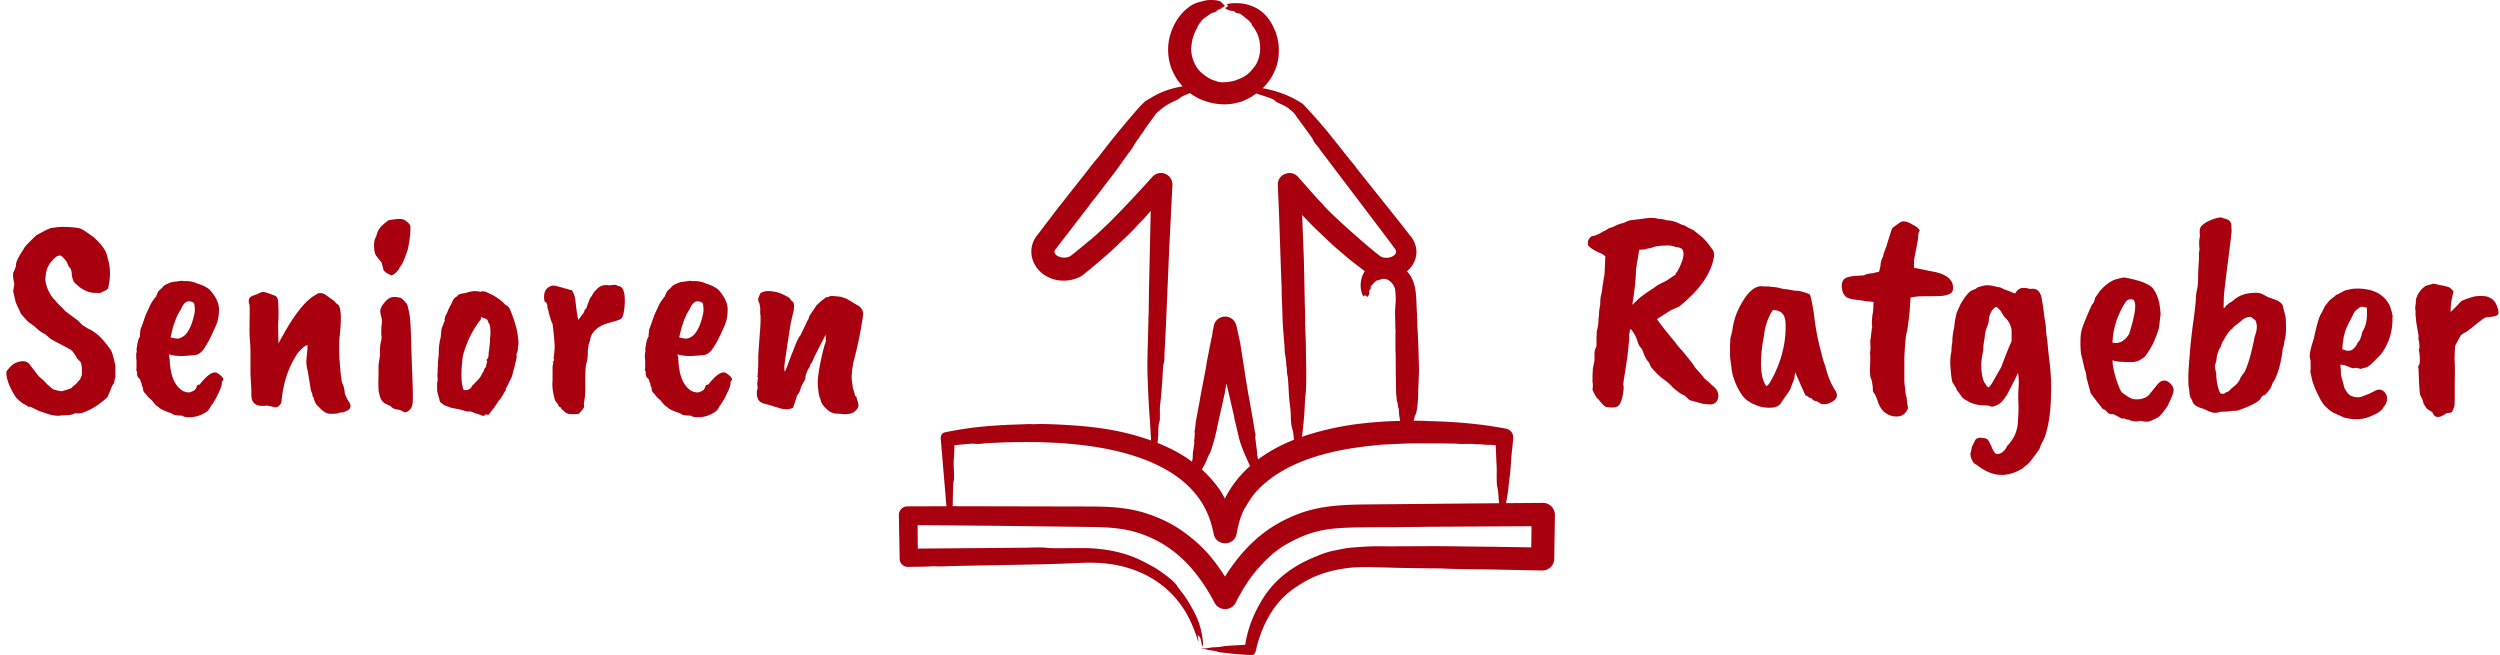 <svg xmlns="http://www.w3.org/2000/svg" width="2595" height="680" fill="none"><path fill="#A8000F" d="M77.285 429.026q-2.08 2.08-12.782 2.081-7.431 1.486-17.537-2.378l-6.243-2.081-9.214-4.459h-1.487q-.297.297-1.486-.594-1.784-1.486-4.161-2.379-5.946-4.161-8.323-7.431-9.512-15.159-9.512-25.266 0-1.19 2.972-4.459 5.945-7.134 14.863-7.134 3.567.297 5.647 2.378l9.81 12.782a65 65 0 0 0 5.35 4.756l3.864 4.161 5.945 5.054q1.19.594 2.378.594 1.19.595 6.54 1.486 5.945-1.485 10.106-3.269 2.677-2.676 4.756-4.162l4.162-4.756q.595-.594 2.08-4.756v-5.053q.298-1.487-.891-7.431-.297-.892-4.162-4.756-1.783-3.567-5.053-7.729-1.784-1.783-17.24-9.512l-5.648-3.27-5.35-4.756q-3.865-1.189-10.999-8.025-2.973-2.081-4.459-3.27-1.783-.594-9.809-10.107 0-.594-5.053-11.295l-2.675-11.593 1.189-7.728q-1.784-7.73-1.19-11.593 1.19-1.784 2.973-7.134-.892-4.46 8.026-17.538 0-1.784 13.079-14.268l10.106-5.35 4.756-2.081q2.676-.298 7.134-.892 4.757-.594 13.971 0t11.593 2.378q2.08.892 11.89 8.026 13.078 11.592 14.268 20.807 5.054 15.16.594 32.401 0 1.188-8.323 4.756l-7.43-.298q-9.513-1.188-18.133-9.809-2.379-1.486-3.567-8.323-.298-7.134-2.973-8.62-.296-.297-2.378-5.351-5.052-6.539-6.836-6.539-1.487 0-3.567.892-10.702 8.62-11.296 19.321-2.08 8.62 5.35 21.105 3.27 4.756 4.162 4.756 1.784 2.971 6.837 7.431l4.161 4.459 12.485 9.214 5.053 5.054 5.648 3.567q4.755 2.08 9.215 5.647 5.945 4.46 14.565 16.646 1.783 2.675 4.756 16.052v11.593l-1.486 6.836q-1.487 1.487-3.27 5.945 0 .298-3.27 8.026-.891 1.487-7.134 6.242-8.917 7.135-19.916 10.702-2.378.594-7.43.297M201.726 325.88q1.19-4.46-.297-11.296-2.08-1.783-5.648-1.783-4.459 0-8.026 8.323-4.755 7.134-7.134 15.754h-.297q-3.27 12.485-3.27 13.376 4.756 1.19 7.729 1.189 2.972-.297 6.837-3.269 6.836-6.54 10.106-22.294m-.892 42.804-10.998.892q-9.214 0-14.565-1.784l.892 5.648q.891 24.672 13.673 32.4 3.567 1.486 5.945 1.486t6.242-2.378q1.19-1.188 2.081-3.269.297-2.676 2.973-2.378 12.188-15.457 18.429-12.188 6.242 4.162 6.242 6.54 0 1.189-1.486 2.675v1.784q0 2.971-3.864 10.701-3.567 7.728-7.729 13.079-2.08 4.458-5.35 6.242-9.512 5.945-20.213 4.756-2.378-.297-3.27-1.189-2.377-.594-3.567-.297l-2.378-.297q-2.675 0-4.459-1.189-2.971-1.784-4.161-1.784-7.728-2.973-9.512-4.459-1.487-1.486-2.675-2.08-1.19-.596-5.648-6.243-3.864-3.27-4.459-4.161-1.783-2.676-3.27-3.865-1.189-1.188-1.486-5.35-1.19-1.487-1.189-3.864l-1.189-2.378q0-2.08-1.783-3.27-1.784-1.783-1.784-4.459v-2.378q-1.19-.594-.594-3.567v-7.728l-.298-2.676v-2.08q-.297-1.189.595-5.054l-.297-2.675q.297-.297.891-4.756 1.19-6.242 2.676-7.728v-2.676q.297-.891.297-2.378 0-1.485.594-3.269.892-1.784 4.756-13.377l4.756-10.403q2.081-4.46 6.54-9.81.297-1.486 2.378-5.35l3.864-3.567q1.784-2.676 5.351-3.864 4.161-2.082 6.242-2.081l8.323-1.189q1.486.297 2.081.297h3.864q6.54.594 10.701 2.675 8.918 2.676 13.079 6.837 9.215 10.404 9.215 19.916t-2.973 16.349q-7.431 16.942-10.701 21.402-5.35 9.809-12.782 9.809m123.622 41.318-1.784-5.054-3.27-19.915q-1.486-5.647-1.486-10.107l1.189-13.079q0-3.27.297-3.567-3.567 0-10.701 8.62-.594.893-1.783 2.973-12.484 19.916-14.863 47.857-2.378 5.054-6.242 5.054-8.025-1.784-8.917-1.784l-2.081.297h-3.864q-6.837-.595-8.918-5.35-1.19-1.486-1.189-7.729v-4.161l-.892-16.349v-24.375q0-4.161-.594-10.403-.595-6.837-.297-21.402.297-14.863-.298-15.755-.594-1.188-.594-2.972t.892-3.567q.891-1.784 8.025-3.864 3.865-2.378 6.54-2.378 4.161.891 10.701 3.567 4.458.892 4.459 8.62.594 12.781 0 18.429-.297 5.649.297 22.889 21.996-42.21 39.237-50.83 1.486-1.486 4.459-1.486 2.971 0 6.837 2.972 3.864 2.973 5.35 3.864 1.487.892 3.27 2.973 2.08 2.08 3.27 2.675 3.567 5.945 1.486 27.942a302 302 0 0 1-.595 5.945q-.297 2.377-.297 10.701 0 8.323.297 11.592.892 10.404.892 12.188l1.486 11.295q2.973 6.837 2.973 10.701.297 3.567 5.35 11.593 2.08 4.46-1.783 7.134-5.945 2.972-6.54 2.378-.297-.297-3.269.595-2.973 1.188-10.701.594-3.865-.892-7.729-4.756l-4.459-4.459a22.2 22.2 0 0 1-3.27-7.728q-1.486-1.487-.891-2.378m78.871-181.323q.297-.297 5.648-.892 8.62-1.486 11.89 1.189 3.567 2.379 5.053 5.351.595 9.511-2.675 24.672-3.27 9.808-5.648 14.565l-2.973 4.459q-.891 2.377-3.864 5.053-2.972 2.675-4.459 2.675-1.188-.297-4.458-2.081-2.973-2.08-3.567-2.972a29 29 0 0 1-.595-2.081l-1.486-5.945-5.945-7.431q-1.784-3.567-1.784-7.134-.89-8.323 2.081-12.782 0-.594.892-2.972 1.486-6.54 11.89-13.674m-8.918 133.465q0-2.674.892-7.134 1.19-4.755.595-6.539-.297-1.784 0-10.107.891-3.567.297-8.025-2.081-6.54-1.189-9.512t3.864-6.54q2.973-3.865 6.54-5.35 3.567-1.486 10.701.297 1.783.891 5.945 5.945.891.891 2.08 6.837 1.487 5.945 1.784 13.079.595 6.836.892 20.213.297 13.079 1.189 35.372.891 21.997.297 27.347-.297 5.352-3.864 8.026-3.27 2.973-5.945 1.189a16 16 0 0 0-5.054-2.08q-4.755 0-8.323-3.865-1.188-.297-5.647-2.675-4.459-2.675-5.648-9.512-1.486-2.973-.892-19.321v-10.701l1.486-10.107zm86.073 7.134q-1.486 10.404-1.486 19.322t1.189 12.484q.297 2.676 1.189 3.567 1.486.595 4.161 0 4.162-1.784 4.162-3.864 8.62-8.324 9.809-10.998 1.189-2.676 1.784-3.27 1.189-1.486 1.486-3.864 1.486-1.487 1.783-2.081-.297-.892 1.189-5.053-1.188-2.08 0-2.973 1.487-1.188 1.487-6.242l1.189-9.512q0-1.784.297-2.675-.297-1.19 0-3.567.594-2.676.297-8.323-.297-5.649-2.081-7.432l-.594-1.783q-.595-2.08-4.756-2.973l-2.378-1.189q.892 1.784-1.784 4.756-11.592 15.755-16.943 35.67m-20.51-31.805q.297-2.379 1.783-4.459l-.297-1.784q1.19-4.16 1.486-4.756.297-.594.892 0-.297-1.188.297-1.783.892-2.675 2.675-6.242 2.082-3.567 2.378-4.459 1.784-5.053 5.648-6.54 0-2.378 8.323-3.269 9.513-3.27 15.457-1.189 2.973-1.784 8.918 1.486 4.458 1.783 9.512 5.35 4.458 2.973 7.431 6.54 4.161 1.784 5.351 5.945 8.322 19.916 8.323 35.075l-.595 3.27q0 4.162-.892 5.351-.594.891-.594 2.972.594.297 0 2.675 0 1.487-4.756 19.322l-4.756 9.809q0 .594-1.486 2.081v1.783q0 .595-1.487 2.378-2.972 5.946-5.945 8.918-4.756 7.728-8.025 11.295l-2.378 3.27-3.567-.297q-.892 1.486-1.784 1.486-.594 0-4.161-1.189l2.378-.297q-2.379.297-3.865-.297-1.188-.595-2.378-.595-5.648-2.972-8.025-2.081-1.19 0-8.918-2.378l-8.323-1.486-6.54-2.378a29.3 29.3 0 0 1-5.053-3.567q-.891-1.784-.892-2.973l-1.783-5.945q0-.594-.595-2.972v-7.729q.595-2.972.595-5.647-.594-1.486 0-6.243v-3.269q0-.893.297-3.27-.297-1.486.297-6.54.595-5.053.595-9.214 0-3.864 1.189-10.701.891-2.082 1.189-7.432.297-5.647 2.081-8.025m105.289-24.672q-2.08-10.7 4.459-14.863 3.27-1.783 5.053-1.486 2.08 0 12.782 3.27 1.486 0 2.081.594.594 0 1.783.595 2.675 0 2.675 1.189 2.676 4.458 3.27 10.404 1.19 12.186 2.973 19.915 0-.297.297-.891 5.648-7.135 5.945-8.323-.594-.596 2.081-3.27 2.08-6.54 2.972-8.026 0-1.486 2.675-4.756 2.082-4.161 3.567-5.35l2.378-2.378q4.46-4.46 11.89-3.27.892 0 3.27-.297 4.756-.595 5.648.891 9.215 0 7.134 22.591-1.19 10.107-3.567 11.593t-9.215 3.27q-6.54 1.784-9.215 2.972-10.403 4.46-13.376 13.674-.298 3.27-1.783 6.837-.595 4.756-.892 5.647v3.567q0 5.946-1.784 11.296-.891 5.648-.891 18.132.297 12.188-.595 17.241-.594 5.053-.892 5.053.298 1.486.298 2.081v1.783q-.892 2.379-5.648 7.134l-4.459.298q-6.837 0-7.431-.892-2.973-1.19-4.459-3.567-1.783-.297-1.783-2.378-2.676-.595-3.27-3.567-3.27-3.567-3.27-4.756-3.27-11.296-2.378-19.619v-15.16q.594-1.783.595-2.08v-2.676q1.783-1.783.594-2.378v-2.378q.297-.297.297-2.08.298-1.783.595-6.243.594-3.864-2.081-26.158-1.19-1.188-4.161-12.187 0-1.784-1.189-4.161v-2.676q-1.19-3.567-2.081-3.567-.892-.297-.892-.594m164.491 13.079q1.19-4.46-.297-11.296-2.08-1.783-5.648-1.783-4.46 0-8.026 8.323-4.755 7.134-7.134 15.754h-.297q-3.27 12.485-3.27 13.376 4.756 1.19 7.729 1.189 2.972-.297 6.836-3.269 6.837-6.54 10.107-22.294m-.892 42.804-10.998.892q-9.215 0-14.565-1.784l.891 5.648q.893 24.672 13.674 32.4 3.567 1.486 5.945 1.486t6.242-2.378q1.189-1.188 2.081-3.269.297-2.676 2.972-2.378 12.187-15.457 18.43-12.188 6.242 4.162 6.242 6.54 0 1.189-1.486 2.675v1.784q0 2.971-3.864 10.701-3.567 7.728-7.729 13.079-2.08 4.458-5.35 6.242-9.513 5.945-20.213 4.756-2.379-.297-3.27-1.189-2.378-.594-3.567-.297l-2.378-.297q-2.676 0-4.459-1.189-2.972-1.784-4.161-1.784-7.729-2.973-9.512-4.459-1.486-1.486-2.676-2.08-1.188-.596-5.647-6.243-3.865-3.27-4.459-4.161-1.784-2.676-3.27-3.865-1.19-1.188-1.486-5.35-1.19-1.487-1.189-3.864l-1.189-2.378q0-2.08-1.784-3.27-1.783-1.783-1.783-4.459v-2.378q-1.19-.594-.595-3.567v-7.728l-.297-2.676v-2.08q-.297-1.189.595-5.054l-.298-2.675q.298-.297.892-4.756 1.19-6.242 2.675-7.728v-2.676q.298-.891.298-2.378 0-1.485.594-3.269.892-1.784 4.756-13.377l4.756-10.403q2.08-4.46 6.54-9.81.296-1.486 2.378-5.35l3.864-3.567q1.783-2.676 5.35-3.864 4.162-2.082 6.243-2.081l8.323-1.189q1.486.297 2.08.297h3.865q6.538.594 10.701 2.675 8.917 2.676 13.079 6.837 9.214 10.404 9.214 19.916t-2.972 16.349q-7.431 16.942-10.701 21.402-5.35 9.809-12.782 9.809m85.871 17.24q2.675-6.241 5.648-14.565l6.539-16.646 2.675-5.053q-60.341 71.34 1.189-1.486l7.729-16.052q.892-.891 1.486-3.864l7.729-11.593 5.945-5.35q1.783-.893 3.864-2.973.594.594 4.756-1.189 2.674 0 10.701.892l5.945 2.081 13.376 8.025q4.161 4.162 3.567 8.918-.297 3.567-3.27 19.618-2.378 12.783-6.836 29.428-2.379 13.377-1.487 19.321.892 5.946.892 6.837.595 1.784 1.486 5.053 1.19 3.27.595 3.567 2.08.298 2.081 2.973 2.377 6.242 1.486 8.323-.595 2.378-3.864 5.053-2.973 2.676-10.999 2.676-4.755-.595-7.728-.595-2.676 0-6.837-2.081-8.62-6.242-9.809-12.782-1.487-4.161-1.784-6.242-.297-2.08-.297-2.972-1.487-8.917.297-18.43.297-3.567 2.676-14.565 2.377-11.295 4.756-17.835 0-6.54-.298-6.837l-11.592 22.591q-1.784 4.756-3.27 7.134-1.486 1.486-1.486 3.567-2.379 2.379-4.459 9.512 0 2.08-.297 2.973-.298.891-2.378 4.458-1.784 3.27-2.676 6.243-.594 2.972-3.567 6.539 0 1.189-3.864 12.188-.297 1.188-6.242 2.08l-5.648-.594q-2.08-.595-9.809-2.973t-8.621-2.378q-.594 0-1.189-.594-5.052-1.19-6.242-8.323v-4.756q1.487-1.784.297-6.837.595-2.973.892-6.837-.891-.594-.297-2.081.594-9.512.594-13.376v-7.134q.595-9.808 1.487-21.105.891-11.295.891-14.565v-5.945q-.594-1.486-.297-6.837-.595-5.648-1.486-6.836-.892-1.486-.595-4.162l2.081-5.053q4.756-3.865 16.052-1.486 5.053.891 13.971 5.945.594.891 2.972 3.864 1.784 0 2.081 5.053-.297 2.676-.297 4.459-.298.297-3.27 13.673-6.54 41.319-6.54 44.885 0 3.567.595 5.053M1698.15 279.212c0 9.313-1.29 21.699-3.86 37.156 1.19-.991 2.97-2.675 5.35-5.053q4.155-4.162 16.65-12.188l4.45-3.269 8.92-4.459 9.81-6.54c-.4-.396.1-1.387 1.49-2.972q5.64-9.81 6.54-17.241c0-2.576-.4-4.458-1.19-5.647-.8-1.388-3.27-2.279-7.43-2.676-.4-.396-2.28-.891-5.65-1.486q-12.195 0-16.35 1.486c-2.58.991-4.56 1.487-5.95 1.487l-4.45 1.189-5.06.297-1.19 8.026c0 .198-.39 2.179-1.19 5.945 0 1.387-.29 3.368-.89 5.945m50.54 131.384c-2.98-.991-7.14-3.864-12.49-8.62-.99-1.387-3.57-3.765-7.73-7.134-3.96-2.378-8.92-7.035-14.86-13.971 0-.198-.69-1.783-2.08-4.756q-3.57-3.27-6.84-13.079c-.2-.198-.49-.594-.89-1.189-.4-.594-1.09-1.486-2.08-2.675-.79-1.387-1.68-3.666-2.68-6.837q-1.485-4.756-5.94-10.404h-1.19c0 1.189-.3 2.874-.89 5.054v5.945l-1.78 17.24-4.46 28.833q1.185 2.379 0 8.026c0 1.586-.5 4.162-1.49 7.729s-2.48 5.945-4.46 7.134-5.84 1.387-11.59.594c-1.98-.792-4.76-3.567-8.32-8.323-1.39-.594-3.37-3.765-5.95-9.512q.6-5.35.3-6.539-.3-1.487-.3-3.567t.3-2.676q-.6.595 0-5.945v-2.08c0-.793.59-3.964 1.78-9.512v-8.621c.2-1.783.89-3.864 2.08-6.242v-8.026l.3-8.025c1.19-3.567 1.78-7.729 1.78-12.485q.6-3.567.6-6.837c.2-2.378.59-4.954 1.19-7.728 0-4.36.29-7.63.89-9.809.59-2.378.89-3.964.89-4.756.2-.991.4-2.477.59-4.459l2.09-12.782.89-18.727-3.57-2.378q-9.51-3.864-13.38-7.728c-.99-.595-1.38-2.081-1.19-4.459q.6-3.864 4.17-6.242 4.155 0 12.18-5.053c.6 0 2.38-.991 5.35-2.973l5.35-1.783q.9-.892 7.44-3.27c.99 0 2.57-.496 4.75-1.486q3.27-1.784 6.84-2.081c1.98-.198 5.94-.694 11.89-1.487 6.14-.99 11.29-.891 15.46.298 2.57 0 5.35.495 8.32 1.486 4.75 0 10.11 1.585 16.05 4.756 1.39 0 3.37.892 5.95 2.675l5.64 2.676 7.43 5.945c4.17 3.368 7.93 7.629 11.3 12.781q3.57 3.567 2.67 9.215c-2.77 17.241-14.76 34.382-35.96 51.424l-8.62 3.865-14.57 9.214q7.44 10.404 19.32 24.375.9 2.08 6.84 8.323l10.11 12.484 3.56 5.351 8.03 8.917c.59 1.388 2.28 3.072 5.05 5.054l5.06 4.756c4.55 3.567 6.44 7.629 5.64 12.187-.79 4.558-3.56 6.936-8.32 7.134l-7.13-.595-14.27-3.864zm104.75-74.907c-.2-4.36-1.19-7.629-2.98-9.809q-2.67-3.567-9.81-4.162c-1.38.991-3.27 4.36-5.64 10.107q-3.27 8.323-4.17 17.835-2.97 14.268-2.97 28.536c.2 9.71 1.79 16.844 4.76 21.402.39.793.79 1.09 1.19.892.99 0 2.57-1.982 4.75-5.945 10.51-19.024 15.46-38.643 14.87-58.856m9.21 56.775-4.46 11.593c0 .396-2.87 4.657-8.62 12.781-1.78 3.766-5.15 5.846-10.1 6.243q-7.14.594-13.98-1.486c-6.14-2.18-10.8-4.757-13.97-7.729q-4.755-4.46-9.51-14.863c-2.97-7.134-4.56-12.979-4.75-17.537-1-6.54-1.49-10.701-1.49-12.485v-7.134c0-7.134.3-11.295.89-12.484.2-.793.69-2.874 1.49-6.243.99-8.323 3.37-16.249 7.13-23.78q10.995-21.699 22.59-22.293h1.49c.4.198.99.297 1.78.297h3.87q10.395.892 12.78 1.783c2.97.793 5.55 1.189 7.73 1.189l7.73 1.487q3.555-.298 9.21 1.486 5.94 1.784 6.24 2.675c.4.595.99 2.774 1.79 6.54.79 3.765 1.28 6.539 1.48 8.323.4 1.585.7 3.269.89 5.053 1.59 14.466 4.17 27.941 7.73 40.426q.3.891.6 2.675c.19 1.189.89 3.567 2.08 7.134q1.785 5.053 2.67 8.62.9 3.567 3.27 9.512c1.19 2.973 2.98 6.441 5.35 10.404 4.36 6.143 2.08 10.899-6.83 14.268-1.19.397-3.27.595-6.25.595q-.885 0-5.64-2.973c-1.99 0-3.87-1.09-5.65-3.27l-2.38-.594q-2.085-2.08-3.57-2.081c-.39-.396-3.96-8.422-10.7-24.077-.59 2.18-.89 4.161-.89 5.945m81.94-76.393.3-2.676c-4.16-.396-7.13-.693-8.92-.891-1.58-.397-4.26-.793-8.02-1.189-3.77-.397-6.74-.991-8.92-1.784q-6.24-2.08-7.14-10.701c-.59-5.945 1.29-9.611 5.65-10.998 3.97-.991 6.74-1.486 8.33-1.486q2.37 0 8.91-.595c2.18-1.189 5.16-1.883 8.92-2.081l4.46-1.189c0 .198.79 0 2.38-.594l1.48-6.242c0-3.171.89-6.342 2.68-9.512 0-1.388 1.29-5.252 3.86-11.593 0-.793 1.79-6.54 5.35-17.241.8-.991 3.77-3.269 8.92-6.836q4.755-2.379 13.38 3.269 4.755 2.08 6.54 5.648c-1.19 1.189-1.79 3.963-1.79 8.323-.2 1.387-1.58 8.719-4.16 21.997v8.323c1.59.198 4.16.693 7.73 1.486 3.77.792 8.22 1.684 13.38 2.675 9.9 1.982 16.15 5.945 18.72 11.89.99 4.36.8 7.431-.59 9.215q-2.085 2.675-10.11 3.864c-4.36.198-10.1.297-17.24.297-6.93 0-12.09.496-15.46 1.487-.39 3.567-.59 6.341-.59 8.323l-.3 4.458q0 2.082-2.67 21.997-1.785 2.675-2.97 27.644v21.699c0 3.567.29 6.936.89 10.107.19 4.36.69 7.431 1.48 9.215 0 1.783.5 5.548 1.49 11.295-2.38 5.747-6.34 8.621-11.89 8.621-5.35 0-10.11-1.982-14.27-5.945l-3.27-4.756c-.59-1.586-1.09-2.676-1.48-3.27q-.3-.892-.6-2.081-2.085-5.945-3.27-7.431c-1.19-1.586-1.78-2.775-1.78-3.567v-2.973c-.4-3.369-.89-6.242-1.49-8.62-.99-.991-1.49-4.36-1.49-10.107q.6-15.753 0-18.132.9-.891.3-11.295l.89-6.54c0-.793.4-3.765 1.19-8.917-.39-.793-.49-2.874-.29-6.243.19-3.567.49-6.044.89-7.431.39-2.378.59-5.35.59-8.917m114.04 47.262c-.99 4.558-1.69 9.314-2.08 14.268q0 13.08 3.27 19.619c.99.991 1.58 1.883 1.78 2.675q.6.892 2.67 2.378c2.18-2.576 3.77-4.855 4.76-6.837l8.32-14.565c4.17-11.295 7.73-20.213 10.7-26.752v-8.918c.2-4.954-1.58-9.71-5.35-14.268-1.98-1.783-3.46-3.666-4.45-5.648-1-2.179-2.98-4.458-5.95-6.836-3.57 1.387-6.14 5.152-7.73 11.295 0 2.973-.49 5.648-1.48 8.026-1.99 5.152-2.98 9.512-2.98 13.079-.99 4.36-1.48 8.521-1.48 12.484m65.09-23.78c0 4.558.5 9.314 1.49 14.268 0 1.586.6 7.729 1.78 18.43 1.39 10.503 2.09 20.213 2.09 29.13 0 20.214-1.59 35.472-4.76 45.777-.6 3.567-1.98 7.332-4.16 11.296q-2.97 5.945-2.97 7.134c-1.19 2.179-4.86 7.134-11 14.862l-2.98 2.675c-.39 0-1.58.991-3.56 2.973-7.53 4.558-14.77 6.837-21.7 6.837q-10.11 0-19.62-5.945c-.2 0-2.68-1.685-7.43-5.054-2.18-.792-3.96-3.468-5.35-8.025q-.3-2.973-.3-3.865c.4 0 .89-1.981 1.49-5.945q.3-.891 2.67-5.35c.99-3.567 3.87-4.954 8.62-4.162 2.38.198 4.06.694 5.06 1.487.59.594 1.88 2.873 3.86 6.836q1.785 4.756 3.27 6.54 1.485 2.08 3.57 1.783 5.94-.594 9.81-8.62.585-.297 2.67-2.972c4.96-5.945 7.73-12.98 8.32-21.105q0-1.19.6-10.701v-8.621q-.6-7.728.3-20.807 0-8.62-.9-11.296c-.99 2.577-4.75 10.107-11.29 22.591l-2.68 3.865c-3.37 4.954-7.82 7.827-13.37 8.62-1.59-.991-4.36-1.486-8.33-1.486h-1.78c-6.94-.793-11.99-2.378-15.16-4.756-2.97-1.189-5.35-3.27-7.13-6.243l-3.87-5.053c0-.991-.49-2.081-1.48-3.27-.8-1.387-1.29-2.179-1.49-2.378-.2-.396-.59-1.089-1.19-2.08-.59-.991-1.19-4.459-1.78-10.404-.99-9.71-.8-16.943.59-21.699 0-3.964.3-7.134.89-9.512 0-5.351.7-10.8 2.08-16.349 0-2.576.8-7.332 2.38-14.268 2.38-5.351 3.87-8.62 4.46-9.809l4.46-6.837c1.78-2.18 3.17-3.765 4.16-4.756q1.785-1.784 6.24-3.27l2.98-2.081 4.75-1.189c3.77-1.189 8.92-.792 15.46 1.189q2.97 0 5.94 2.081c4.17 1.387 6.84 2.378 8.03 2.973s2.68 1.09 4.46 1.486q1.785-3.864 5.94-5.351 1.2-.594 6.54 0c1.19.595 2.78.793 4.76.595q6.84-.594 9.51 7.431 1.785 7.431 3.27 21.105zm91.34-27.644c-.4-.991-1.78-1.387-4.16-1.189-2.18.198-3.87 1.387-5.06 3.567-8.12 12.881-12.48 26.654-13.07 41.318 6.73 1.585 12.48-1.387 17.24-8.918 6.14-19.42 7.82-31.013 5.05-34.778m-23.19 118.009-2.97-.595-4.16-4.161c-1.19 0-2.08-.496-2.68-1.487-2.18-2.576-6.14-7.728-11.89-15.457l-4.45-16.349c0-3.17-.6-5.945-1.79-8.323-1.98-8.917-3.17-13.97-3.56-15.159q-.6-2.081-.9-10.999 0-8.917.9-13.079c.59-3.765 4.26-13.079 10.99-27.941q2.685-2.676 3.27-7.134l4.76-6.837c4.36-5.152 9.02-8.917 13.97-11.295q0-.595 10.11-2.973 2.07-.297 9.51 1.486 17.835 4.163 22.29 10.404l.89 1.486q5.655 8.026 6.54 24.672c-.59 4.954-1.09 9.116-1.48 12.485q-.6 5.053-6.54 18.429c-2.97 5.549-5.85 10.008-8.62 13.376-4.36 3.171-7.33 4.756-8.92 4.756-.79.397-2.48.595-5.05.595h-6.84c-.59-.198-1.88-.297-3.86-.297-1.99 0-4.86-.496-8.62-1.487 0 4.36 1.18 10.602 3.56 18.727 2.58 7.927 4.66 12.782 6.25 14.565 4.16 3.171 7.43 5.252 9.8 6.243 2.38.991 5.55 1.189 9.52.594 3.96-.792 6.83-2.18 8.62-4.161l7.73-9.512q7.425-10.106 15.15-1.784c2.38 2.576 3.27 5.153 2.68 7.729q-.6 3.567-5.94 14.565c-2.98 4.756-6.15 8.719-9.52 11.89-6.14 3.171-9.81 4.756-11 4.756-1.78.198-4.55-.099-8.32-.892-1.98.991-5.35.892-10.1-.297 0-.396-.6-.694-1.79-.892-.99 0-2.38-.297-4.16-.891l.59-.298h-3.56l-8.33-4.458zm110.87-65.098c-1.19 2.774-1.78 4.855-1.78 6.242s-.4 3.468-1.19 6.242c-.99 1.982-.79 5.153.59 9.512 0 3.567.4 7.431 1.19 11.593.8 4.558 1.98 7.927 3.57 10.106l3.86.298c-.39-.397.1-.892 1.49-1.487 2.18-.792 3.47-1.486 3.86-2.08.6-.793 2.09-2.18 4.46-4.162 2.58-1.981 4.46-4.062 5.65-6.242.99-2.576 2.78-5.45 5.35-8.62 3.77-7.531 7.23-19.619 10.41-36.265q2.37-6.54 2.37-9.809c.2-2.378-.29-4.954-1.48-7.729l-4.76-3.567q-5.64 0-9.81 4.162l-5.65 4.459c-1.78 1.189-2.97 2.378-3.56 3.567-2.78 1.783-5.75 5.647-8.92 11.592 0 .199-.4.793-1.19 1.784-.59.991-1.29 2.873-2.08 5.648-1.39 1.783-2.18 3.369-2.38 4.756m-23.48-52.614c0-4.359.4-8.124 1.19-11.295s1.19-7.332 1.19-12.485.29-11.592.89-19.321v-4.756c-.2-.594 0-2.378.59-5.35q-.885-8.918.3-12.782v-2.973c-.4-3.567 0-6.242 1.19-8.025q3.27-3.865 9.51-6.54 6.54-2.675 10.41-2.972h1.48c.79.396 1.49.693 2.08.891.79 0 2.48.595 5.06 1.784q3.555 2.378 2.97 7.431.3 1.784.3 3.864t-3.57 30.023c-2.38 18.429-3.87 30.914-4.46 37.453l-.3 12.485c.79 0 1.49-.496 2.08-1.487.2-.792 1.09-1.585 2.68-2.378.39-.792 1.09-1.387 2.08-1.783q1.785-.892 3.57-2.378c5.54-5.152 13.27-7.729 23.18-7.729 3.17 0 5.85.694 8.03 2.081l4.46 2.378 9.81 3.567c3.17 1.982 4.95 3.567 5.35 4.756l2.97 11.593c.39 2.18.59 6.341.59 12.484 0 5.945-.59 10.503-1.78 13.674 0 1.982-.6 4.756-1.78 8.323 0 1.982-.7 6.341-2.09 13.079q-2.07 10.107-6.24 18.727-1.485 1.486-2.97 5.647c-.79 2.577-3.17 5.846-7.13 9.81-1.79 0-3.47 1.585-5.06 4.756-1.98 1.981-5.74 4.26-11.29 6.837-7.53 3.17-12.19 4.756-13.97 4.756-1.79 0-3.57.099-5.35.297q-2.385.594-6.54.594-3.87 0-6.84.892-2.97 1.189-9.81-1.486c-.59-.595-3.47-1.784-8.62-3.567-4.95-1.784-7.63-4.459-8.03-8.026q-2.37-2.675-2.67-6.837c-.2-2.972-.5-5.251-.89-6.837q-.3-2.377-.3-8.917c-.2-3.171.3-11.593 1.49-25.266q.885-12.188 3.27-30.914.885-4.46 2.97-24.078m177.66 13.674v-3.27q0-3.27-.3-3.27l-1.78-.594q-2.085 0-3.27-.595-2.085.595-3.27 1.784c-2.57 1.585-4.36 3.468-5.35 5.648l-6.54 13.079c-2.97 6.143-4.66 14.069-5.05 23.78 5.15 2.18 8.92 2.08 11.29-.298a18 18 0 0 0 3.57-4.161c.4-1.387 1.19-2.675 2.38-3.864q1.785-2.081 3.57-9.81c3.17-4.954 4.75-11.097 4.75-18.429m26.46 4.161v3.27c-.4 12.088-3.97 22.988-10.7 32.698-1 1.387-2.38 2.972-4.17 4.756l-6.54 6.539c-1.38 1.387-3.17 2.675-5.35 3.864l-6.54 1.784c-.59-.396-2.27-.793-5.05-1.189-2.18.793-4.06.594-5.65-.595q-.285 0-3.27-1.189c-1.78-.792-4.06-1.288-6.83-1.486.39 3.171.59 6.639.59 10.404l3.57 13.673q3.27 6.243 6.24 8.026a20.5 20.5 0 0 0 6.84 1.784c2.57 0 4.46-.298 5.65-.892 1.38-.595 3.66-1.486 6.83-2.675l5.95-2.973c4.16-2.378 7.73-1.783 10.7 1.784 1.58 1.783 2.28 4.161 2.08 7.134q-.3 4.161-3.57 7.728-1.785 4.162-9.21 7.729c-.2 0-1.09.396-2.68 1.189-8.92 4.359-18.82 4.954-29.72 1.783l-5.65-2.675c-.6 0-1.19-.297-1.78-.892-2.38-.594-4.96-2.08-7.73-4.458-2.78-2.378-4.76-4.36-5.95-5.946-.99-1.585-1.68-2.675-2.08-3.269-.39-.595-1.09-1.883-2.08-3.865-3.37-6.341-5.85-12.385-7.43-18.132l-1.78-8.62c.39-.793.49-3.072.29-6.837v-4.756q-2.67-4.756 3.27-21.699c3.17-15.061 5.75-23.879 7.73-26.455l3.87-7.729c0-.198 1.18-1.684 3.56-4.459q.6-1.485 6.84-5.945 1.185-1.783 3.57-2.08c.79-.793 2.08-1.487 3.86-2.081 1.59-1.387 3.96-2.279 7.13-2.675q4.47-1.486 13.68-.892 21.105 1.784 28.83 17.835l2.08 6.539c0 .991.3 2.18.89 3.567-.19.397-.29 1.189-.29 2.378m24.51 3.27c0-1.783-.2-3.864-.59-6.242v-2.081c.19-1.387.1-2.873-.3-4.459 0-1.981.2-3.765.59-5.35 0-3.963.5-6.54 1.49-7.729 0-.99 1.39-3.269 4.16-6.836.79-.793 2.28-2.081 4.46-3.865q4.755-1.486 6.54-1.783c.79-.793 3.47-.496 8.03.892q2.97.297 9.21 2.08c1.39.397 3.17 1.982 5.35 4.756-.4.793-1.09 3.766-2.08 8.918-.79 4.954-1.09 9.016-.89 12.187q1.785-1.486 6.24-6.242c2.97-3.171 4.56-4.855 4.76-5.053 5.15-2.378 10.2-4.063 15.16-5.054 7.13-.594 11.79-.099 13.97 1.487 1.78.594 3.17 1.486 4.16 2.675 1.78 1.585 3.27 4.36 4.46 8.323q1.785 5.647-.3 7.134c-1.19.991-5.15 1.783-11.89 2.378-.4 0-1.78.793-4.16 2.378l-15.46 12.187q-4.755 2.378-6.54 4.162l-5.65 10.403c-.19.397-.39 2.973-.59 7.729q-.3 7.134 0 10.404.3 2.972 0 19.915v12.782q0 10.404-.3 11.89c-.2 1.189-.99 3.171-2.38 5.945q-.885 1.487-5.64 1.487c-7.73 5.746-12.69 5.449-14.87-.892l-3.86-2.378q-2.385-1.19-2.97-2.973c-1.59-2.18-2.38-3.468-2.38-3.864l-1.19-4.162-1.78-3.567c-.6-.198-1.09-3.963-1.49-11.295-.4-7.53-.59-12.088-.59-13.674q0-2.675-.6-5.647c1.39-1.387 1.98-3.765 1.78-7.134 0-3.369-.19-5.945-.59-7.729q-.6-2.971 0-3.567.6-.892-.3-8.323c-.59-.793-.69-2.279-.29-4.459z"/><path fill="#A8000F" fill-rule="evenodd" d="m1530.85 522.551-116 1.075c-34.35.543-58.26 3.033-87.57 19.328-23.52 13.076-41.56 33.004-55.73 55.535-11.17-17.323-21.34-29.754-37.97-42.643-12.59-9.762-24.14-15.926-39-21.34-19.9-7.255-39.13-8.575-59.58-8.739l-146.074-.307c.063-3.222.153-24.53.982-26.125 1.09-2.092-.372-16.749.098-22.236.425-4.952.505-9.959.7-14.935 4.041-.423 18.464-2.002 20.854-1.582 4.06.713 8.16-.26 12.31-.505 43.01-2.474 91.31-1.919 133.51 7.706 28.15 6.419 59.16 18.536 79.18 39.887 12.98 13.839 19.57 28.346 23.26 46.682 2.56 12.756 21.48 12.873 23.8-.366 1.53-8.722 4.24-19.425 8.62-26.738 6.53-10.91 10.43-16.888 20.85-25.804 30.24-25.866 74.98-35.398 113.35-39.087 3.16-.293 6.33-.743 9.5-.895 6.24-.308 12.48-.601 18.74-.894 12.02-.603 24.11-.226 36.2-.377l18.82.238c2.83.097 5.64.474 8.47.418 4.73-.055 9.41-.404 14.3.266.24.027.5.027.72.014 4.26-.317 8.43.881 13.17.546l6.19.375.66 16.71c.26 3.707.46 7.526.38 11.243-.07 2.937-.15 12.137.48 14.869 1.68 7.245 1.31 14.729 2.1 17.466-8.44.073-16.89.146-25.32.215m-250.42-19.917c4.98-6.962 10.79-13.272 17.08-18.921-4.21-9.364-8.64-18.776-11.37-28.697l-4.38-18.866c-1.02-2.872-.25-2.513-.68-3.483l-8-34.612-1.92 10.77-6.65 29.467-1.8 8.806c-1.47 6.375-4.17 16.587-6.42 22.349-.65 1.672-1.81 3.012-3.43 7.269-1.24 3.247-3.56 7.476-5.36 10.601 5.12 4.482 11.3 11.372 15.54 16.924 4.33 5.674 5.25 7.455 8.33 13.284 2.63-5.2 5.64-10.191 9.06-14.891m-78.56-46.048c-.1 1.074-.25 2.11-.44 3.117 12.42 4.941 24.9 11.39 35.89 19.509q.135-.943.36-1.886c.81-3.219.09-5.989.96-10.21.14-.692 1.27-7.365 1.01-8.321-.51-1.934.59-3.534.18-5.104a.7.7 0 0 1 0-.293c.58-1.804.21-3.694.18-5.539-.04-1.119.36-2.152.51-3.217l.8-7.229 3.88-20.88c.31-1.188.37-2.449.6-3.649l5.92-30.976c.41-2.253.65-4.516 1.06-6.769l4.77-24.318c.95-2.73.87-5.625 1.55-8.379.31-1.217.52-2.448.72-3.677 1.93-12.382 20.31-14.642 23.74 0l3.79 17.339 6.38 41.004c2.76 16.754 6.35 34.521 8.82 51.128.29 1.874 1.2 2.884.41 4.728-.36.841 2.09 15.053 1.96 19.257l1.01 4.575c12.32-8.89 23.58-14.919 37.32-20.375-.19-.743-.28-1.564-.35-2.404-.96-12.201-2.79-6.683-3.07-23.217-.11-7.042-1.67-14.303-1.97-22.206-.07-1.683-.83-16.198-1.36-18.224-1-3.883-.49-8.283-1.25-10.963a2.1 2.1 0 0 1-.09-.615c.04-4.125-.84-7.971-1.41-11.914-.34-2.35-.25-4.728-.41-7.104l-1.26-15.761c-.99-10.142-.82-20.32-1.38-30.476-.27-5.3-.37-10.573-.39-15.873-.02-2.685-.28-5.384-.36-8.069l-2.36-68.834-1.25-28.668c-.42-11.664 14.2-16.684 21.16-8.348l19.13 21.605c2.44 2.698 5.16 5.231 7.46 8.013 8.39 10.039 52.98 49.178 59.22 52.905 6.67 3.872 20-1.226 14.56-8.18l-11.1-14.882-65.41-86.327c-1-1.314-1.91-2.699-2.9-4.03-2.14-2.858-4.72-5.161-5.89-8.459-.47-1.325-14.45-20.037-16.78-23.413-3.48-5.02-2.47-3.554-7.4-7.803-5.06-4.358-13.73-6.673-14.8-8.461-1.53-2.541-15.45-6.012-19.43-7.716l-3.52 2.319c-2.57 2.033-9.99 5.427-12.57 6.31l-4.44 1.102c-15.9 4.167-35.51-.268-48.46-10.054-3.56 1.703-6.43 1.788-11.19 5.582-2.74 2.183-10.17 4.238-17.42 10.027-2.16 1.734-4.23 3.524-6.33 5.301l-11.92 16.446c-1.77 3.722-4.8 6.403-6.09 9.202-.08.179-.19.363-.32.519-2.7 3.131-4.51 6.642-6.6 10.028-1.25 2.015-2.86 3.773-4.26 5.691l-9.18 12.867c-5.81 8.362-12.33 16.177-18.38 24.346-3.17 4.249-6.46 8.375-9.78 12.488-1.71 2.083-3.22 4.323-4.87 6.461l-32.26 41.956c-1.27 1.632-2.44 2.515-1.94 4.672.77 3.35 7.96 6.804 15.18 4.236 2.06-.73 17.95-14.443 21.46-17.062 3.55-2.646 17.38-15.614 21.46-19.702 14.67-14.709 29.17-30.336 43.07-45.788 8.37-9.31 21.69-2.583 21.14 8.151l-3.11 62.079c-1.73 37.856-3.02 75.189-5.1 113.151-.22 3.57.3 7.021-.94 10.28-.61 1.613-1.03 12.559-1.23 15.382-.5 7.07-1.36 19.973-2.32 26.586-.77 5.314.35 16.577-.88 18.362-.66.948-1.16 8.698-1.11 9.651.14 3.011-.14 5.989-.38 9m153.88-79.282-.34-22.376-.74-19.592c.32-6.426-.28-16.378-.37-23.286l-.88-42.582-1.81-46.304c4.07 4.253 8.14 8.476 12.27 12.669 1.79 1.791 3.7 3.456 5.52 5.219 6.07 5.848 14.58 14.107 20.99 19.384l10.88 9.242 15.39 11.818c-8.28 12.669-2.3 26.909-.89 26.136.35-.187-.01-1.401 1.34-.854.58.233.37.381.87-.235.25.502.74 1.546 1.31 1.736 1.2-1.007 2.48-3.499 1.88-5.401 0 0 .13-2.071.95-2.222 1.3-.241.01-2.889 1.29-4.042 1.57-1.411 3.54-4.414 6.47-5.845.45-.218 1.14.66 1.85-.179.46-.536 3.75-1.169 4.44-1.189 5.98-.167 11.6 6.358 12.11 12.194 1.18 13.295-.16 12.632-.23 24.093l.34 13.791c-.15 2.028.5 4.043.08 6.071l-.02 17.659c.05 1.625.22 3.246.25 4.868l.14 22.474c0 .882.17 1.763.1 2.643l.21 15.131.59 5.149c.06.767-.13 1.55.11 2.322.41 1.299 1.13 2.557.91 3.902-.02.069.01.137.05.207.71 1.088-.07 2.299.8 3.583.68 1.004.2 6.367 1.25 10.193l.36 3.3c-14.86 0-38.28 2.024-53.01 4.392-16.4 2.637-33.04 6.61-48.89 12.069 1.11-5.559 2.76-25.084 2.96-30.866.17-4.419.31-8.839.9-13.118.86-6.114.76-25.64.57-32.154m245.73 144.687-38.31.293c2.28-10.431 2.5-16.942 3.86-27.132 1.33-10.008 1.39-21.132 2.79-30.22l.87-10.421c.27-4.516-2.84-8.656-7.42-9.537-25.89-4.981-53.11-7.331-79.45-7.83-.64-.014-1.28-.014-1.91-.072-4.85-.377-9.75-.363-14.65-.335.91-2.35 1.08-4.811 2.21-6.783 1.44-2.492 2.36-14.008 2.54-17.76l.08-6.403.86-21.496-.75-26.08-.72-15.525c0-.812-.19-1.624-.22-2.432l-.19-9.132c-.35-2.972.05-2.662-.12-4.519-1.41-15.177.91-33.231-10.57-44.957 8.19-7.005 12.11-17.405 8.57-27.956-1.17-3.567-3.11-6.741-5.46-9.357l-8.85-11.409-46.94-58.837c-1.24-2.194-4.22-5.396-6.13-7.802l-20.34-25.52c-9.5-11.868-17.71-20.931-28.01-31.972-1.56-1.667-4.95-3.455-6.99-4.639-10.81-6.29-23.29-10.353-35.49-12.602 9.52-9.207 15.8-21.867 16.56-35.145.24-4.261.13-9.903-.8-14.067-.49-2.188-.33-3.539-1.53-5.96-.52-1.056.38-.966-1.11-3.736l-3.08-6.696c-3.46-6.542-8.17-12.19-14.38-16.18-5.52-3.549-13.97-6.257-20.41-6.417-3.47-.087-9-.3-12.2 1.06-1.29.545.59.806.79 1.299-.76 1.548-1 .905-.21 1.61-.86.19-2.25.37-2.68.91 1.34 1.755 5.07 3.163 7.36 2.964.23-.02 3.07.692 3.29 1.496.36 1.353 4.23.696 6.16 2.418 1 .892 7.84 5.944 8.73 7.26.72 1.068 2.13 2.092 2.11 2.864-.05 1.494 1 1.733 1.88 3.037 5.07 7.43 6.72 13.583 6.85 22.303.07 4.984-1.93 13.109-4.97 17.3-6.57 9.082-10.51 11.84-20.92 15.622-4.3 1.56-15.24 2.82-18.96.979-1.34-.66-4.93-1.116-9.18-3.832-5.81-3.709-10.89-7.899-13.84-14.391a35.1 35.1 0 0 1-3.65-13.342c-.03-.866-.32-1.733-.21-2.615 1.17-9.179 1.22-10.346 5.12-19.395.34-.729 1.04-1.187 1.29-1.973.41-1.167.68-2.736 1.9-3.663l.53-1.147c.49-.56 1.4-1.006 1.77-2.238.48-1.603 7.36-5.84 8.63-6.948 2.36-2.065 6.19-2.103 7.13-3.301 1.94-2.478 4.36-1.86 5.25-3.19.74-1.093 1.75-.519 1.98-.994.39-.795 1.07-.992 1.75-1.368-1.62-.888-1.51-1.55-2.07-1.973-2.5-1.88-1.37-2.482-5.1-3.354-4.05-.948-10.4-1.064-14.44.014-7.96 2.126-10.98 2.444-17.96 8.095-11.92 9.647-19.61 26.763-19.61 42.18 0 12.321 2.98 21.695 9.96 32.4l5.04 6.255c-9.08 1.314-19.73 4.632-27.79 8.964-3.76 2.029-7.42 4.309-11.07 6.462l-5.18 5.13c-10.09 11.186-22.85 26.684-32.49 38.797l-12.05 15.479c-4.12 4.451-10.38 13.037-14.55 18.21l-26.44 33.437-20.36 26.781.75-.854c-19.08 20.532-.89 52.166 30.16 48.971 4.14-.426 11.8-2.668 15.17-5.328 9.12-7.198 20.89-17.212 29.51-24.905 1.9-1.708 3.66-3.525 5.51-5.259 6.06-5.68 14.93-13.942 20.45-19.954 2.41-2.657 4.8-5.3 7.42-7.763l7.9-8.95-1.83 82.468-.28 22.991c.1 1.277-.42 3.92-.27 7.72l-.36 14.601c-.35 12.855-1.05 30.912-.55 43.712.55 14.311 1.21 30.722 2.35 44.878l1.32 21.914c-26.39-9.191-47.96-12.932-75.23-15.228-8.9-.749-36.3-2.412-45.17-1.666-1.92.167-4.8-.357-9.49-.014l-17.92.63c-25.11 1.28-40.69 2.764-65.266 7.622-6.601 1.307-5.268 6.162-4.815 12.17l4.647 55.167c.256 3.217.505 6.447.885 9.595l-40.565.139c-4.95 0-8.984 3.984-8.905 8.963l.841 45.451c.071 4.712 3.956 8.462 8.674 8.379 8.09-.142 16.207-.073 24.236-.547 1.132-.069 2.442-.1 3.558-.042 6.596.337 15.659-.264 22.792-.393l88.578-1.705c12.36-.352 24.73-.715 37-1.315 20.88-1.084 39.73.131 59.63 7.622 24.12 9.079 43.08 25.407 55.04 48.094 4.03 7.637 7.18 15.801 9.76 23.731 2.05 6.33-.05-4.161.03-4.966 2.52 3.281 2.35 4.938 1.72.196 1.11 3.627 3.11 8.881 2.78 12.699 1-2.66 1.4-2.252 1.11-4.795-1.97-17.294-5.68-26.624-14.97-41.941-2.53-4.07-5.2-8.086-8.26-11.804-1.25-1.638-2.57-3.106-3.32-4.491-2.8-5.406-15.97-14.705-21.03-17.913-4.92-3.12-10.27-5.901-15.29-8.449-19.29-9.773-41.47-13.52-62.9-13.52-7.51 0-30.75.482-35.45-.127-7.7-.997-15.75-.231-23.7-.211l-111.137.912-.212-24.391 82.839.74 91.21 1.119c28.29.269 48.12 1.115 72.95 13.593 27.77 13.957 47.07 38.078 61.36 65.309 4.38 8.353 17.15 8.862 21.83-.263 6.58-12.811 13.89-24.965 23.46-35.689 8.72-9.806 18.21-18.826 29.54-25.145 22.34-12.412 37.51-16.023 63.07-16.993 15.9-.604 35.49-.377 51.89-.533 11.44-.137 22.88-.279 34.34-.418l104.74-.574-.24 21.968-39.77-.629c-23.37-.096-46.77-.78-70.15-.587l-36.34.139c-8.62-.011-14.4-.233-23.16.154-4.65.207-20.09 1.246-23.43 1.918-17.06 3.427-17.58 3.009-33.09 9.463-22.06 9.178-40.58 22.932-53.18 43.524-8.95 14.641-15.23 30.192-17.8 47.127-5.5.465-19.63.859-23.94 1.803-4.18.916-10.31.717-11.74 1.078-2.8.715-6.62.922-10.62 1.245 7.42.555 5.47.927 9.79 1.568 3.33.446 6.81.922 8.38 1.831l15.3 1.859c6.09.533 12.45.95 18.88 1.331 4.46.261 4.84-4.221 5.58-7.273 5.65-23.163 17.61-46.47 37.28-60.665 19.35-13.961 35.95-19.993 60.54-22.781 11.21-1.271 38.98-.057 50.12.179 13.84.265 27.7.394 41.54.573 1.19.014 2.4.014 3.57.069 17.19.821 36.17.741 53.6 1.093l49.99.981c6.9.049 12.43-5.417 12.48-12.184l.7-45.366c.05-7.048-5.57-12.666-12.52-12.624" clip-rule="evenodd"/></svg>